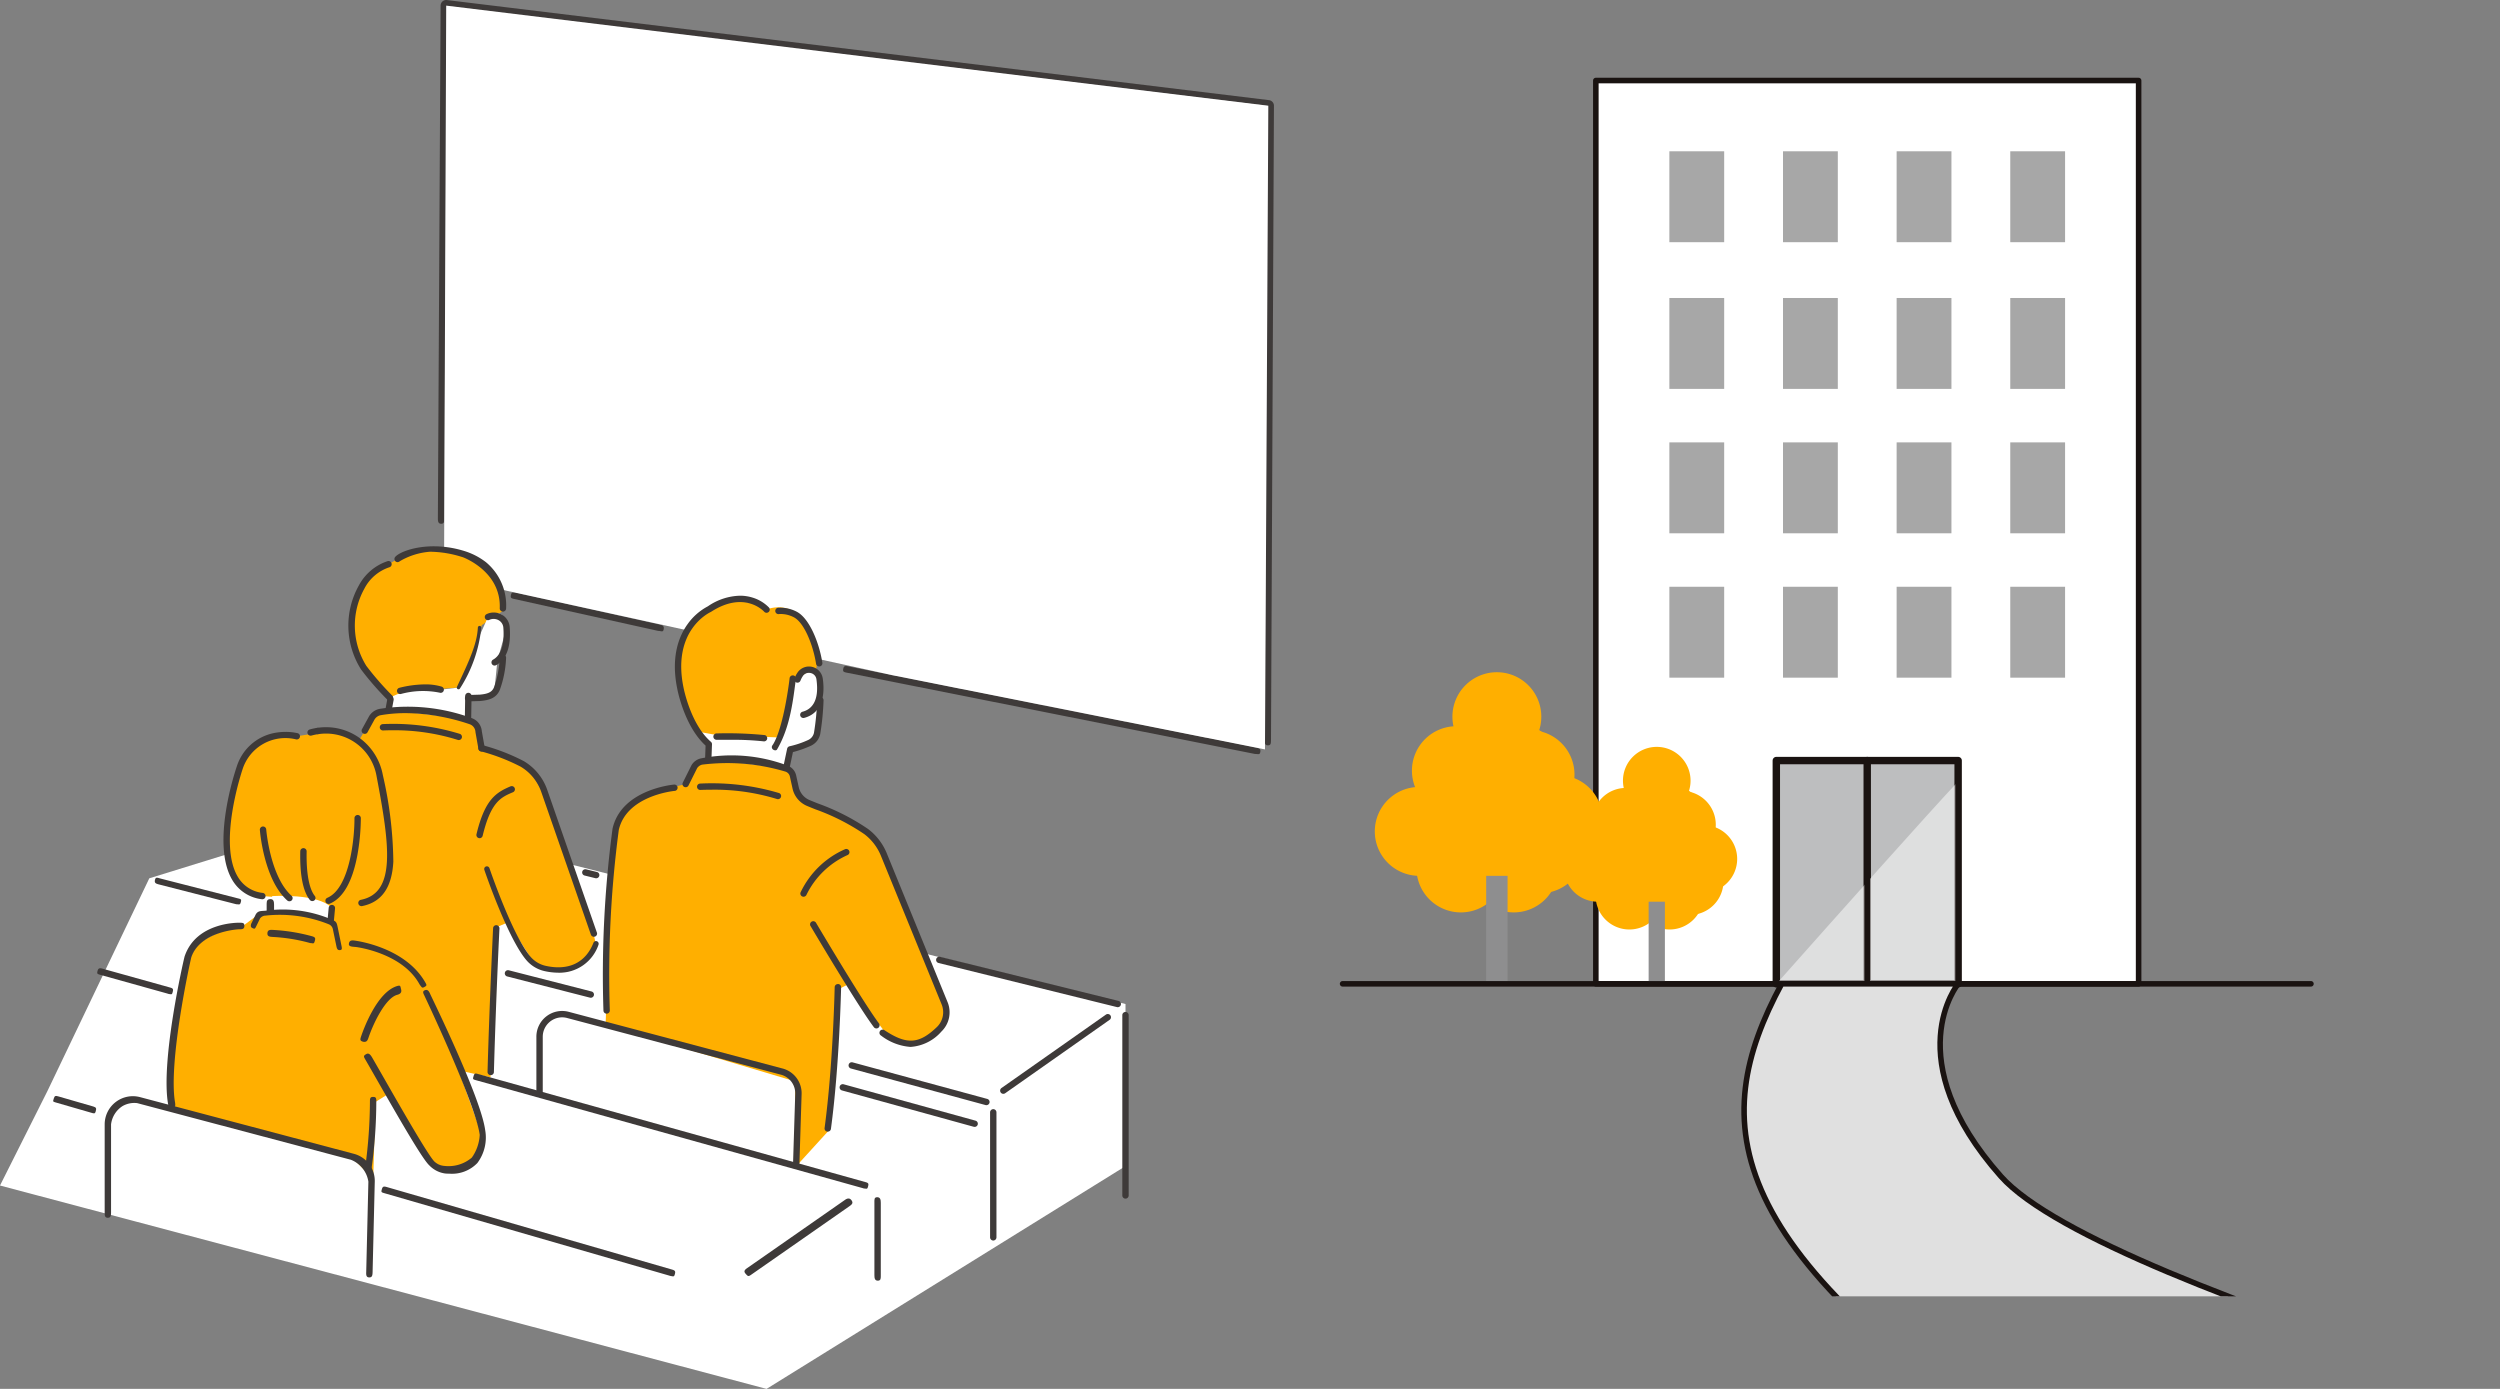 <svg xmlns="http://www.w3.org/2000/svg" xmlns:xlink="http://www.w3.org/1999/xlink" width="269.998" height="150" viewBox="0 0 269.998 150">
  <rect x="0" y="0" width="269.998" height="150" fill="#808080" stroke="none"/>
  <defs>
    <clipPath id="clip-path">
      <rect id="長方形_1983" data-name="長方形 1983" width="19.619" height="21.857" fill="none"/>
    </clipPath>
    <clipPath id="clip-path-2">
      <rect id="長方形_1988" data-name="長方形 1988" width="124.902" height="132.814" fill="none"/>
    </clipPath>
    <clipPath id="clip-path-3">
      <rect id="長方形_1938" data-name="長方形 1938" width="138" height="150" fill="none"/>
    </clipPath>
  </defs>
  <g id="hoteikosyu-zagaku" transform="translate(-4686 -4111)">
    <g id="グループ_1197" data-name="グループ 1197" transform="translate(-322.5 -198.443)">
      <rect id="長方形_1964" data-name="長方形 1964" width="58.619" height="97.556" transform="translate(5180.849 4318.14)" fill="#fff"/>
      <rect id="長方形_1965" data-name="長方形 1965" width="58.619" height="97.556" transform="translate(5180.849 4318.14)" fill="none" stroke="#1a1311" stroke-linecap="round" stroke-linejoin="round" stroke-width="0.6"/>
      <rect id="長方形_1966" data-name="長方形 1966" width="5.92" height="9.818" transform="translate(5188.79 4341.626)" fill="#a7a7a7"/>
      <rect id="長方形_1967" data-name="長方形 1967" width="5.92" height="9.818" transform="translate(5201.063 4341.626)" fill="#a7a7a7"/>
      <rect id="長方形_1968" data-name="長方形 1968" width="5.92" height="9.818" transform="translate(5213.334 4341.626)" fill="#a7a7a7"/>
      <rect id="長方形_1969" data-name="長方形 1969" width="5.92" height="9.818" transform="translate(5225.607 4341.626)" fill="#a7a7a7"/>
      <rect id="長方形_1970" data-name="長方形 1970" width="5.92" height="9.818" transform="translate(5188.79 4325.782)" fill="#a7a7a7"/>
      <rect id="長方形_1971" data-name="長方形 1971" width="5.92" height="9.818" transform="translate(5201.063 4325.782)" fill="#a7a7a7"/>
      <rect id="長方形_1972" data-name="長方形 1972" width="5.92" height="9.818" transform="translate(5213.334 4325.782)" fill="#a7a7a7"/>
      <rect id="長方形_1973" data-name="長方形 1973" width="5.92" height="9.818" transform="translate(5225.607 4325.782)" fill="#a7a7a7"/>
      <rect id="長方形_1974" data-name="長方形 1974" width="5.92" height="9.818" transform="translate(5188.79 4357.22)" fill="#a7a7a7"/>
      <rect id="長方形_1975" data-name="長方形 1975" width="5.92" height="9.818" transform="translate(5201.063 4357.22)" fill="#a7a7a7"/>
      <rect id="長方形_1976" data-name="長方形 1976" width="5.92" height="9.818" transform="translate(5213.334 4357.22)" fill="#a7a7a7"/>
      <rect id="長方形_1977" data-name="長方形 1977" width="5.92" height="9.818" transform="translate(5225.607 4357.22)" fill="#a7a7a7"/>
      <rect id="長方形_1978" data-name="長方形 1978" width="5.92" height="9.818" transform="translate(5188.79 4372.813)" fill="#a7a7a7"/>
      <rect id="長方形_1979" data-name="長方形 1979" width="5.92" height="9.818" transform="translate(5201.063 4372.813)" fill="#a7a7a7"/>
      <rect id="長方形_1980" data-name="長方形 1980" width="5.92" height="9.818" transform="translate(5213.334 4372.813)" fill="#a7a7a7"/>
      <rect id="長方形_1981" data-name="長方形 1981" width="5.92" height="9.818" transform="translate(5225.607 4372.813)" fill="#a7a7a7"/>
      <path id="パス_3548" data-name="パス 3548" d="M0,0H19.636V24.112H0Z" transform="translate(5200.341 4391.583)" fill="#bdbebf"/>
      <rect id="長方形_1982" data-name="長方形 1982" width="19.636" height="24.112" transform="translate(5200.341 4391.583)" fill="none" stroke="#1a1311" stroke-linecap="round" stroke-linejoin="round" stroke-width="0.801"/>
      <path id="パス_3549" data-name="パス 3549" d="M38.291,76.92v0Z" transform="translate(5171.868 4338.776)" fill="#fff"/>
      <line id="線_450" data-name="線 450" y1="24.112" transform="translate(5210.159 4391.583)" fill="none" stroke="#1a1311" stroke-linecap="round" stroke-linejoin="round" stroke-width="0.801"/>
      <g id="グループ_1196" data-name="グループ 1196" transform="translate(5200.358 4393.837)" opacity="0.5">
        <g id="グループ_1195" data-name="グループ 1195">
          <g id="グループ_1194" data-name="グループ 1194" clip-path="url(#clip-path)">
            <path id="パス_3550" data-name="パス 3550" d="M51.885,76.051V54.194C48.526,57.783,39.03,68.437,32.267,76.051Z" transform="translate(-32.267 -54.193)" fill="#fff"/>
          </g>
        </g>
      </g>
      <rect id="長方形_1985" data-name="長方形 1985" width="19.636" height="24.112" transform="translate(5200.341 4391.583)" fill="none" stroke="#1a1311" stroke-linecap="round" stroke-linejoin="round" stroke-width="0.6"/>
      <line id="線_451" data-name="線 451" y1="24.112" transform="translate(5210.159 4391.583)" fill="none" stroke="#1a1311" stroke-linecap="round" stroke-linejoin="round" stroke-width="0.6"/>
      <path id="パス_3553" data-name="パス 3553" d="M15.2,59.359a4.8,4.8,0,1,1-4.8-4.8,4.8,4.8,0,0,1,4.8,4.8" transform="translate(5151.377 4339.874)" fill="#ffaf00"/>
      <path id="パス_3554" data-name="パス 3554" d="M17.665,55.327a4.8,4.8,0,1,1-4.8-4.8,4.8,4.8,0,0,1,4.8,4.8" transform="translate(5152.923 4337.347)" fill="#ffaf00"/>
      <path id="パス_3555" data-name="パス 3555" d="M20.353,51.743a4.8,4.8,0,1,1-4.8-4.8,4.8,4.8,0,0,1,4.8,4.8" transform="translate(5154.607 4335.1)" fill="#ffaf00"/>
      <path id="パス_3556" data-name="パス 3556" d="M21.548,55.1a4.8,4.8,0,1,1-4.8-4.8,4.8,4.8,0,0,1,4.8,4.8" transform="translate(5155.356 4337.206)" fill="#ffaf00"/>
      <path id="パス_3557" data-name="パス 3557" d="M18.785,59.957a4.8,4.8,0,1,1-4.8-4.8,4.8,4.8,0,0,1,4.8,4.8" transform="translate(5153.624 4340.249)" fill="#ffaf00"/>
      <path id="パス_3558" data-name="パス 3558" d="M23.228,60.517a4.8,4.8,0,1,1-4.8-4.8,4.8,4.8,0,0,1,4.8,4.8" transform="translate(5156.41 4340.6)" fill="#ffaf00"/>
      <path id="パス_3559" data-name="パス 3559" d="M24.423,58.575a4.8,4.8,0,1,1-4.8-4.8,4.8,4.8,0,0,1,4.8,4.8" transform="translate(5157.159 4339.382)" fill="#ffaf00"/>
      <path id="パス_3560" data-name="パス 3560" d="M22.556,55.588a4.8,4.8,0,1,1-4.8-4.8,4.8,4.8,0,0,1,4.8,4.8" transform="translate(5155.988 4337.51)" fill="#ffaf00"/>
      <path id="パス_3561" data-name="パス 3561" d="M22.033,57.829a4.8,4.8,0,1,1-4.8-4.8,4.8,4.8,0,0,1,4.8,4.8" transform="translate(5155.661 4338.915)" fill="#ffaf00"/>
      <path id="パス_3562" data-name="パス 3562" d="M17.963,61.786a4.8,4.8,0,1,1-4.8-4.8,4.8,4.8,0,0,1,4.8,4.8" transform="translate(5153.109 4341.396)" fill="#ffaf00"/>
      <path id="パス_3563" data-name="パス 3563" d="M21.473,61.786a4.8,4.8,0,1,1-4.8-4.8,4.8,4.8,0,0,1,4.8,4.8" transform="translate(5155.31 4341.396)" fill="#ffaf00"/>
      <rect id="長方形_1986" data-name="長方形 1986" width="2.309" height="11.663" transform="translate(5169.007 4404.033)" fill="#8e8e8f"/>
      <path id="パス_3564" data-name="パス 3564" d="M25.456,61.34a3.649,3.649,0,1,1-3.649-3.649,3.649,3.649,0,0,1,3.649,3.649" transform="translate(5159.248 4341.837)" fill="#ffaf00"/>
      <path id="パス_3565" data-name="パス 3565" d="M27.33,58.273a3.649,3.649,0,1,1-3.649-3.649,3.649,3.649,0,0,1,3.649,3.649" transform="translate(5160.422 4339.914)" fill="#ffaf00"/>
      <path id="パス_3566" data-name="パス 3566" d="M29.376,55.547A3.65,3.65,0,1,1,25.725,51.9a3.65,3.65,0,0,1,3.651,3.649" transform="translate(5161.703 4338.205)" fill="#ffaf00"/>
      <path id="パス_3567" data-name="パス 3567" d="M30.283,58.1a3.649,3.649,0,1,1-3.649-3.649A3.649,3.649,0,0,1,30.283,58.1" transform="translate(5162.273 4339.808)" fill="#ffaf00"/>
      <path id="パス_3568" data-name="パス 3568" d="M28.182,61.794a3.649,3.649,0,1,1-3.649-3.649,3.649,3.649,0,0,1,3.649,3.649" transform="translate(5160.957 4342.122)" fill="#ffaf00"/>
      <path id="パス_3569" data-name="パス 3569" d="M31.561,62.22a3.649,3.649,0,1,1-3.649-3.649,3.649,3.649,0,0,1,3.649,3.649" transform="translate(5163.074 4342.388)" fill="#ffaf00"/>
      <path id="パス_3570" data-name="パス 3570" d="M32.469,60.743a3.649,3.649,0,1,1-3.649-3.649,3.649,3.649,0,0,1,3.649,3.649" transform="translate(5163.644 4341.462)" fill="#ffaf00"/>
      <path id="パス_3571" data-name="パス 3571" d="M31.05,58.472A3.649,3.649,0,1,1,27.4,54.823a3.649,3.649,0,0,1,3.649,3.649" transform="translate(5162.754 4340.039)" fill="#ffaf00"/>
      <path id="パス_3572" data-name="パス 3572" d="M30.652,60.176A3.649,3.649,0,1,1,27,56.527a3.649,3.649,0,0,1,3.649,3.649" transform="translate(5162.504 4341.107)" fill="#ffaf00"/>
      <path id="パス_3573" data-name="パス 3573" d="M27.557,63.185a3.649,3.649,0,1,1-3.649-3.649,3.649,3.649,0,0,1,3.649,3.649" transform="translate(5160.564 4342.993)" fill="#ffaf00"/>
      <path id="パス_3574" data-name="パス 3574" d="M30.226,63.185a3.649,3.649,0,1,1-3.649-3.649,3.649,3.649,0,0,1,3.649,3.649" transform="translate(5162.237 4342.993)" fill="#ffaf00"/>
      <rect id="長方形_1987" data-name="長方形 1987" width="1.755" height="8.87" transform="translate(5186.552 4406.826)" fill="#8e8e8f"/>
      <line id="線_452" data-name="線 452" x2="104.58" transform="translate(5153.5 4415.695)" fill="none" stroke="#1a1311" stroke-linecap="round" stroke-linejoin="round" stroke-width="0.6"/>
      <g id="マスクグループ_4" data-name="マスクグループ 4" transform="translate(5153.596 4316.629)" clip-path="url(#clip-path-2)">
        <rect id="長方形_1984" data-name="長方形 1984" width="158.766" height="153.754" transform="translate(0 -10.956)" fill="none"/>
        <path id="パス_3551" data-name="パス 3551" d="M34.174,67.629c-8.085,15.016-6.93,28.877,30.32,52.844h79.651c-.865,0-75.031-19.347-86.292-32.052s-4.62-20.791-4.62-20.791Z" transform="translate(13.148 31.438)" fill="#e0e0e0"/>
        <path id="パス_3552" data-name="パス 3552" d="M34.174,67.629c-8.085,15.016-6.93,28.877,30.32,52.844h79.651c-.865,0-75.031-19.347-86.292-32.052s-4.62-20.791-4.62-20.791Z" transform="translate(13.148 31.438)" fill="none" stroke="#1a1311" stroke-linecap="round" stroke-linejoin="round" stroke-width="0.6"/>
      </g>
    </g>
    <g id="グループ_1189" data-name="グループ 1189" transform="translate(4686 4111.004)">
      <g id="グループ_1188" data-name="グループ 1188" transform="translate(0 -0.004)" clip-path="url(#clip-path-3)">
        <path id="パス_3449" data-name="パス 3449" d="M540.882,612.945a.6.6,0,0,1-.132-.015l-15.5-3.436c-.327-.073-.415-.119-.342-.447s.278-.286.605-.213l15.5,3.436c.327.073.455.2.382.529-.063.283-.216.179-.513.145" transform="translate(-469.723 -544.806)" fill="#3e3a39"/>
        <path id="パス_3450" data-name="パス 3450" d="M910.963,693.986a.6.6,0,0,1-.132-.015L866.78,685.2c-.327-.073-.414-.121-.341-.448s.277-.284.6-.212l44.051,8.769c.327.073.45.169.377.5-.063.283-.23.178-.508.178" transform="translate(-775.362 -612.557)" fill="#3e3a39"/>
        <path id="パス_3451" data-name="パス 3451" d="M450.327,56.562h0c-.335,0-.364-.275-.362-.61L450.259.6a.607.607,0,0,1,.68-.6l88.787,10.81a.607.607,0,0,1,.534.615L539.942,79.9c-.007.331.006.594-.323.594h-.013c-.335-.007-.359-.284-.352-.619l.306-68.45L450.944.761l-.293,55.2c0,.334.01.6-.323.6" transform="translate(-402.675 0.005)" fill="#3e3a39"/>
        <path id="パス_3452" data-name="パス 3452" d="M456.558,5.771l-.235,61.714,48.336,10.583L544.984,86.1l.361-69.518Z" transform="translate(-408.368 -5.164)" fill="#fff"/>
        <path id="パス_3453" data-name="パス 3453" d="M5.11,864.762l11.014-23,23.091-7.143,82.338,20.72v17.507L82.787,896.905,0,874.94Z" transform="translate(0 -746.905)" fill="#fff"/>
        <path id="パス_3454" data-name="パス 3454" d="M962.23,983.848l19.276,4.764a.339.339,0,0,0,.083.01.344.344,0,0,0,.082-.679L962.4,983.179a.348.348,0,0,0-.083-.01.344.344,0,0,0-.082.678" transform="translate(-860.874 -879.846)" fill="#3e3a39"/>
        <path id="パス_3455" data-name="パス 3455" d="M598.576,893.975l1.165.288a.347.347,0,0,0,.417-.252.344.344,0,0,0-.252-.417l-1.165-.288a.346.346,0,0,0-.084-.01.344.344,0,0,0-.082.679" transform="translate(-535.436 -799.418)" fill="#3e3a39"/>
        <path id="パス_3456" data-name="パス 3456" d="M887.273,1096.013a.345.345,0,0,0-.242-.422l-14.541-3.948a.34.34,0,0,0-.09-.012.344.344,0,0,0-.091.676l14.542,3.949a.348.348,0,0,0,.422-.242" transform="translate(-780.41 -976.909)" fill="#3e3a39"/>
        <path id="パス_3457" data-name="パス 3457" d="M519.039,997.69l8.939,2.29a.351.351,0,0,0,.086.011.344.344,0,0,0,.085-.678l-8.94-2.29a.344.344,0,1,0-.171.667" transform="translate(-464.261 -892.234)" fill="#3e3a39"/>
        <path id="パス_3458" data-name="パス 3458" d="M167.975,904.868a.608.608,0,0,1-.151-.019l-8.336-2.135c-.325-.083-.466-.176-.383-.5s.269-.21.594-.127l8.336,2.135c.325.083.423.08.34.4-.07.274-.137.287-.4.242" transform="translate(-142.363 -807.205)" fill="#3e3a39"/>
        <path id="パス_3459" data-name="パス 3459" d="M1154.047,1059.768v-19.473a.344.344,0,1,0-.688,0v19.473a.344.344,0,1,0,.688,0" transform="translate(-1032.15 -930.66)" fill="#3e3a39"/>
        <path id="パス_3460" data-name="パス 3460" d="M1017.827,1139.84a.345.345,0,0,0-.344.344v13.5a.344.344,0,1,0,.688,0v-13.5a.345.345,0,0,0-.344-.344" transform="translate(-910.555 -1020.052)" fill="#3e3a39"/>
        <path id="パス_3461" data-name="パス 3461" d="M1039.442,1042.083a.342.342,0,0,0-.2.063l-11.279,7.929a.344.344,0,1,0,.4.563l11.279-7.929a.344.344,0,0,0-.2-.626" transform="translate(-919.804 -932.569)" fill="#3e3a39"/>
        <path id="パス_3462" data-name="パス 3462" d="M862.84,1114.414a.344.344,0,0,0,.24.423l14.242,3.928a.348.348,0,0,0,.423-.24.344.344,0,0,0-.24-.423l-14.241-3.928a.342.342,0,0,0-.262.032.341.341,0,0,0-.162.208" transform="translate(-772.152 -997.072)" fill="#3e3a39"/>
        <path id="パス_3463" data-name="パス 3463" d="M708.647,633.044s-6-1.4-8.019-.538c0,0-6.1-8.631,0-13.436a5.735,5.735,0,0,1,6.73-.456,3.382,3.382,0,0,1,4.57,2.389l1.077,1.91-.3,2.243-2.517,1.038s-.274,4.726-1.54,6.85" transform="translate(-624.57 -552.778)" fill="#ffaf00"/>
        <path id="パス_3464" data-name="パス 3464" d="M622.352,810.524,622.9,794.2s.2-7.042,3.167-8.108l3.3-1.182,1.639-.4,1.483-2.354s6.167-.511,9.424.43l1.226,3.214,7.572,3.639A55.348,55.348,0,0,1,653.5,794.8l5.662,13.471s.131,6-6.315,3.469l-4.211-5.633-1.2.588-1.093,15.357-3.395,3.726-.145-9.157Z" transform="translate(-556.948 -699.836)" fill="#ffaf00"/>
        <path id="パス_3465" data-name="パス 3465" d="M718.792,695.208l1.013,1.321-.058,1.581,8.447,1.054.407-2.075,2.487-.98.742-3.839s1.223-5.395-1.8-3.253l-1.164.455-1.54,6.327-6.642-.251Z" transform="translate(-643.253 -616.157)" fill="#fff"/>
        <path id="パス_3466" data-name="パス 3466" d="M703.682,613.935a.345.345,0,0,0,.03-.486,4.17,4.17,0,0,0-1.782-1.072,4.533,4.533,0,0,0-1.346-.2,6.392,6.392,0,0,0-3.461,1.141l-.026.015a6.266,6.266,0,0,0-2.16,1.9c-.906,1.248-1.839,3.465-1.14,6.932.03.167.75,4,2.985,6.119l.086.082-.052,1.418a.344.344,0,0,0,.331.357h.013a.343.343,0,0,0,.344-.332l.058-1.581a.342.342,0,0,0-.119-.273c-2.221-1.921-2.961-5.873-2.968-5.913-1.233-6.105,2.77-8.02,2.941-8.1a.343.343,0,0,0,.049-.026c3.568-2.309,5.645-.106,5.731-.011a.345.345,0,0,0,.486.03" transform="translate(-620.667 -547.841)" fill="#3e3a39"/>
        <path id="パス_3467" data-name="パス 3467" d="M722.833,806.506a5.9,5.9,0,0,0,3.2,1.235,4.854,4.854,0,0,0,3.334-1.661,2.886,2.886,0,0,0,.659-3.19l-6.554-16.041a6.245,6.245,0,0,0-2.024-2.641,23.919,23.919,0,0,0-5.423-2.76l-.022-.009c-.327-.131-.635-.254-.892-.363a1.966,1.966,0,0,1-1.151-1.383l-.283-1.281a1.456,1.456,0,0,0-.935-1.055,17.054,17.054,0,0,0-9.369-.772,1.585,1.585,0,0,0-.99.716l-.015.027-.932,1.87a.344.344,0,0,0,.616.307l.934-1.87a.9.9,0,0,1,.545-.38,21.973,21.973,0,0,1,8.984.752.718.718,0,0,1,.49.553l.283,1.281a2.656,2.656,0,0,0,1.554,1.869c.27.115.589.242.927.377a23.378,23.378,0,0,1,5.266,2.671,5.555,5.555,0,0,1,1.8,2.35l6.554,16.041a2.229,2.229,0,0,1-.5,2.434c-1.941,1.867-3.268,1.948-5.681.348a.344.344,0,0,0-.381.574" transform="translate(-627.694 -694.675)" fill="#3e3a39"/>
        <path id="パス_3468" data-name="パス 3468" d="M832.567,947.23c.19.326,5.112,8.641,6.84,10.927a.344.344,0,1,0,.549-.415c-1.72-2.276-6.748-10.779-6.794-10.858a.344.344,0,1,0-.6.346" transform="translate(-745.03 -847.221)" fill="#3e3a39"/>
        <path id="パス_3469" data-name="パス 3469" d="M797.355,625.169a3.075,3.075,0,0,1,1.406.354c1.153.6,2.1,3.095,2.4,5.022a.347.347,0,0,0,.393.287.344.344,0,0,0,.287-.393c-.344-2.187-1.4-4.809-2.775-5.52a3.8,3.8,0,0,0-2.016-.421.344.344,0,0,0,.1.681,1.735,1.735,0,0,1,.2-.01" transform="translate(-713.027 -558.858)" fill="#3e3a39"/>
        <path id="パス_3470" data-name="パス 3470" d="M819.338,686.192a1.5,1.5,0,0,0-2.723-.625,3.074,3.074,0,0,0-.329.634.344.344,0,0,0,.65.229,2.46,2.46,0,0,1,.251-.48.774.774,0,0,1,.659-.353.842.842,0,0,1,.188.021.794.794,0,0,1,.623.671c.354,2.484-.621,3.278-1.5,3.507a.345.345,0,0,0-.246.42.349.349,0,0,0,.42.247c1.629-.424,2.342-1.94,2.01-4.271" transform="translate(-730.484 -612.93)" fill="#3e3a39"/>
        <path id="パス_3471" data-name="パス 3471" d="M805.872,723.894l.338-1.6.158-.041a11.651,11.651,0,0,0,1.76-.632,1.8,1.8,0,0,0,1.031-1.282,28.445,28.445,0,0,0,.357-3.63.345.345,0,0,0-.332-.356h-.014a.339.339,0,0,0-.232.091.343.343,0,0,0-.11.241,27.968,27.968,0,0,1-.344,3.516,1.113,1.113,0,0,1-.637.791,9.973,9.973,0,0,1-1.994.673.344.344,0,0,0-.27.266l-.385,1.82a.345.345,0,0,0,.266.408.349.349,0,0,0,.408-.266" transform="translate(-720.573 -641.07)" fill="#3e3a39"/>
        <path id="パス_3472" data-name="パス 3472" d="M795.438,694.054h-.007a.339.339,0,0,0-.237.1.343.343,0,0,0-.106.242c0,.057-.614,5.246-1.794,7.133a.55.55,0,0,0-.121.234.341.341,0,0,0,.079.251c.118.141.391.2.485.042,1.47-2.5,1.744-5.513,2.04-7.649a.331.331,0,0,0-.338-.35" transform="translate(-709.816 -621.115)" fill="#3e3a39"/>
        <path id="パス_3473" data-name="パス 3473" d="M738.621,753.768a40.414,40.414,0,0,0-5.195-.177.344.344,0,1,0,.038.687c.009,0,1.051,0,1.676,0a30.514,30.514,0,0,1,3.384.168.344.344,0,1,0,.1-.682" transform="translate(-656.058 -674.381)" fill="#3e3a39"/>
        <path id="パス_3474" data-name="パス 3474" d="M725.377,806.2a.342.342,0,0,0-.195-.178A25.5,25.5,0,0,0,716.654,805a.344.344,0,0,0,.039.688c.014,0,.435-.023,1.109-.023a22.909,22.909,0,0,1,7.146,1,.344.344,0,0,0,.429-.47" transform="translate(-641.049 -720.375)" fill="#3e3a39"/>
        <path id="パス_3475" data-name="パス 3475" d="M626.887,806.953a.344.344,0,0,0-.029-.687h-.032c-.234.021-5.754.574-6.657,4.814,0,.007,0,.016,0,.025a119.494,119.494,0,0,0-.972,19.581.344.344,0,1,0,.687-.04,118.9,118.9,0,0,1,.964-19.425l0-.021c.807-3.7,5.826-4.229,6.04-4.25" transform="translate(-554.025 -721.534)" fill="#3e3a39"/>
        <path id="パス_3476" data-name="パス 3476" d="M848.806,1011.281a.348.348,0,0,0-.347.336c0,.071-.175,8.442-1.09,15.216a.344.344,0,0,0,.3.387.329.329,0,0,0,.047,0,.345.345,0,0,0,.34-.3c.922-6.826,1.095-15.221,1.1-15.292a.345.345,0,0,0-.336-.352Z" transform="translate(-758.315 -905.004)" fill="#3e3a39"/>
        <path id="パス_3477" data-name="パス 3477" d="M822.525,877.087a.344.344,0,0,0,.175.453.339.339,0,0,0,.139.03.346.346,0,0,0,.315-.2,9.046,9.046,0,0,1,4.427-4.295.344.344,0,0,0-.248-.642,9.556,9.556,0,0,0-4.808,4.658" transform="translate(-736.059 -780.723)" fill="#3e3a39"/>
        <path id="パス_3478" data-name="パス 3478" d="M577.853,1045.158l-23.08-6.118a2.782,2.782,0,0,0-3.5,2.689v5.908a.344.344,0,1,0,.688,0v-5.908a2.1,2.1,0,0,1,2.089-2.095,2.117,2.117,0,0,1,.542.071l23.08,6.118a2.082,2.082,0,0,1,1.556,2.1l-.233,7.416a.344.344,0,0,0,.331.357h.014a.343.343,0,0,0,.344-.331l.233-7.416a2.767,2.767,0,0,0-2.068-2.794" transform="translate(-493.344 -929.762)" fill="#3e3a39"/>
        <path id="パス_3479" data-name="パス 3479" d="M365.444,582.255s-3.766-3.488-4.211-8.222c0,0,.171-5.325,4-6.384l2.277-1.307s6.175-.991,9.1,2.666l1.045,3.632-2.366,1.6s-1.11,5.308-2.5,6.735a31.328,31.328,0,0,0-7.343,1.283" transform="translate(-323.271 -506.715)" fill="#ffaf00"/>
        <path id="パス_3480" data-name="パス 3480" d="M316.388,755l2.236-14.806,3.927-6.571.894-1.9s8.631-.635,11.211,1.457l.494,2.374,5.1,2.2,2.032,3.457,4.805,13.694.438,1.95s-1.96,4.813-6.652,1.993L338,754.36l-1.53.644-.359,16.1-18.746-4.162Z" transform="translate(-283.138 -654.744)" fill="#ffaf00"/>
        <path id="パス_3481" data-name="パス 3481" d="M399.449,639.34s1.8-1.249,5.473-.885l1.922-.225,2.277-5.6.912-2.021s1.731-1.457,2.005,1.133l-.989,3.566-.388,3.815-2.773.255-.015,2.237-8.583-.956Z" transform="translate(-357.328 -563.973)" fill="#fff"/>
        <path id="パス_3482" data-name="パス 3482" d="M499.3,635.181a.339.339,0,0,0,.165-.043c1.116-.613,1.621-2.028,1.461-4.092a1.688,1.688,0,0,0-.86-1.365,1.767,1.767,0,0,0-1.644-.048.344.344,0,1,0,.311.614,1.015,1.015,0,0,1,.457-.1,1.105,1.105,0,0,1,.538.139,1,1,0,0,1,.511.819c.079,1.013.04,2.806-1.106,3.435a.344.344,0,0,0,.166.646" transform="translate(-445.877 -563.303)" fill="#3e3a39"/>
        <path id="パス_3483" data-name="パス 3483" d="M415.209,563.094a7.37,7.37,0,0,0-2.319-1.186c-3.71-1.147-6.832-.064-7.442.642a.344.344,0,0,0,.285.569.532.532,0,0,0,.236-.118,7.545,7.545,0,0,1,3.247-1.009,11.837,11.837,0,0,1,3.473.576l.014,0c.043.011,4.194,1.512,4.032,5.533a.345.345,0,0,0,.33.358h.014a.343.343,0,0,0,.344-.33,6.067,6.067,0,0,0-2.213-5.037" transform="translate(-362.764 -502.406)" fill="#3e3a39"/>
        <path id="パス_3484" data-name="パス 3484" d="M471.918,643.24h0a.188.188,0,0,0-.195.178c-.081,1.69-.846,3.421-2.246,6.377a.2.2,0,0,0,.051.259.186.186,0,0,0,.259-.051,14.935,14.935,0,0,0,2.308-6.567.187.187,0,0,0-.177-.2" transform="translate(-420.116 -575.641)" fill="#3e3a39"/>
        <path id="パス_3485" data-name="パス 3485" d="M359,579.2l-.006.01a8.861,8.861,0,0,0,.244,9.038l.011.017a31.447,31.447,0,0,0,2.875,3.3.352.352,0,0,0,.487,0,.344.344,0,0,0,0-.487,31.639,31.639,0,0,1-2.794-3.205l-.01-.015a8.238,8.238,0,0,1-.227-8.283l.006-.01a4.7,4.7,0,0,1,2.719-2.344.344.344,0,1,0-.193-.661A5.475,5.475,0,0,0,359,579.2" transform="translate(-320.251 -515.957)" fill="#3e3a39"/>
        <path id="パス_3486" data-name="パス 3486" d="M481.593,676.394a11.426,11.426,0,0,0,.681-3.476.345.345,0,0,0-.333-.355h-.011a.345.345,0,0,0-.344.333,10.918,10.918,0,0,1-.626,3.229c-.209.492-.614.7-1.547.779H479.4l-1.233.039a.344.344,0,0,0,.01.688h.011l1.25-.039h.017c1.017-.088,1.769-.325,2.14-1.2" transform="translate(-427.616 -601.882)" fill="#3e3a39"/>
        <path id="パス_3487" data-name="パス 3487" d="M478.034,715.128a.346.346,0,0,0,.344-.339l.039-2.476a.345.345,0,0,0-.339-.35h0a.347.347,0,0,0-.349.339l-.038,2.476a.345.345,0,0,0,.339.35l.006.124.035-.126Z" transform="translate(-427.489 -637.142)" fill="#3e3a39"/>
        <path id="パス_3488" data-name="パス 3488" d="M396.632,715.531a.357.357,0,0,0-.064-.006.345.345,0,0,0-.337.282l-.211,1.145a.344.344,0,0,0,.677.125l.211-1.145a.345.345,0,0,0-.276-.4" transform="translate(-354.397 -640.329)" fill="#3e3a39"/>
        <path id="パス_3489" data-name="パス 3489" d="M408.389,704.349a9.062,9.062,0,0,1,4.183-.136.344.344,0,1,0,.208-.656,6.01,6.01,0,0,0-1.79-.242,11.685,11.685,0,0,0-2.783.37.345.345,0,0,0-.24.423.349.349,0,0,0,.423.241" transform="translate(-365.081 -629.402)" fill="#3e3a39"/>
        <path id="パス_3490" data-name="パス 3490" d="M384.982,730.945a.343.343,0,0,0,.057-.257l-.314-1.778a1.628,1.628,0,0,0-1.049-1.4,19.939,19.939,0,0,0-9.926-1.024,1.688,1.688,0,0,0-1.227.855l-.724,1.318a.344.344,0,1,0,.6.331l.724-1.318a1,1,0,0,1,.723-.5,15.547,15.547,0,0,1,2.9-.212,22.323,22.323,0,0,1,6.685,1.2.934.934,0,0,1,.606.829.378.378,0,0,0,.005.044l.316,1.784a.344.344,0,0,0,.621.137" transform="translate(-332.689 -649.938)" fill="#3e3a39"/>
        <path id="パス_3491" data-name="パス 3491" d="M390.278,744.276a.344.344,0,0,0,.365.323c.012,0,.379-.022.983-.022a22.871,22.871,0,0,1,7.071,1.039.341.341,0,0,0,.113.019.344.344,0,0,0,.113-.669,24.389,24.389,0,0,0-8.322-1.054.345.345,0,0,0-.323.365" transform="translate(-349.263 -665.709)" fill="#3e3a39"/>
        <path id="パス_3492" data-name="パス 3492" d="M504.436,785.918,499.074,770.5a5.828,5.828,0,0,0-2.528-3.095,21.815,21.815,0,0,0-4.473-1.729.348.348,0,0,0-.089-.012.344.344,0,0,0-.088.677A21.416,21.416,0,0,1,496.2,768a5.137,5.137,0,0,1,2.228,2.73l5.362,15.415a.349.349,0,0,0,.439.211.345.345,0,0,0,.211-.439" transform="translate(-439.974 -685.203)" fill="#3e3a39"/>
        <path id="パス_3493" data-name="パス 3493" d="M497.639,890.453a.29.29,0,0,0-.014.223c.1.3,2.519,7.357,4.526,9.733A3.61,3.61,0,0,0,504.1,901.6a6.983,6.983,0,0,0,1.524.179,4.442,4.442,0,0,0,4.333-3.034.292.292,0,0,0-.543-.212c-.849,2.172-2.69,3.059-5.186,2.5a3.022,3.022,0,0,1-1.634-1c-1.923-2.278-4.318-9.249-4.42-9.545a.292.292,0,0,0-.538-.035" transform="translate(-445.315 -796.728)" fill="#3e3a39"/>
        <path id="パス_3494" data-name="パス 3494" d="M493.514,808.514a.344.344,0,1,0-.268-.634c-1.584.671-2.776,1.435-3.675,5.173a.345.345,0,0,0,.254.415.352.352,0,0,0,.081.01.343.343,0,0,0,.334-.264c.888-3.69,1.994-4.158,3.274-4.7" transform="translate(-438.112 -722.954)" fill="#3e3a39"/>
        <path id="パス_3495" data-name="パス 3495" d="M502.01,950.748h-.02a.345.345,0,0,0-.343.325c0,.063-.374,7.6-.6,15.522a.344.344,0,0,0,.334.354h.01a.342.342,0,0,0,.344-.334c.223-7.944.593-15.439.6-15.5a.345.345,0,0,0-.324-.363" transform="translate(-448.394 -850.832)" fill="#3e3a39"/>
        <path id="パス_3496" data-name="パス 3496" d="M528.417,1115.644a.987.987,0,0,1-.2-.053l-41.8-11.664c-.323-.09-.293-.13-.2-.452s.206-.281.529-.191l41.8,11.664c.323.09.349.182.259.5-.075.268-.123.216-.385.192" transform="translate(-435.064 -987.28)" fill="#3e3a39"/>
        <path id="パス_3497" data-name="パス 3497" d="M107.674,997.8a1,1,0,0,1-.2-.056l-7.25-2.023c-.323-.09-.368-.12-.278-.443s.281-.292.6-.2l7.25,2.023c.323.09.34.189.25.512-.075.268-.112.212-.375.188" transform="translate(-89.405 -890.443)" fill="#3e3a39"/>
        <path id="パス_3498" data-name="パス 3498" d="M765.442,1240.109a1.477,1.477,0,0,1-.221-.213c-.227-.247-.17-.4.105-.6l10.612-7.4c.275-.192.517-.216.709.059s.05.43-.225.622l-10.612,7.4c-.106.074-.25.183-.368.128" transform="translate(-684.677 -1102.312)" fill="#3e3a39"/>
        <path id="パス_3499" data-name="パス 3499" d="M898.965,1239.367c-.335,0-.373-.272-.373-.607v-7.8c0-.335-.037-.607.3-.607s.39.272.39.607v7.8c0,.335.019.607-.316.607" transform="translate(-804.157 -1101.055)" fill="#3e3a39"/>
        <path id="パス_3500" data-name="パス 3500" d="M423.285,1229.073a1.091,1.091,0,0,1-.22-.057l-30.764-8.9c-.322-.093-.329-.125-.235-.447s.251-.287.573-.194l30.764,8.9c.322.093.387.188.294.51-.077.266-.127.243-.411.188" transform="translate(-350.817 -1091.261)" fill="#3e3a39"/>
        <path id="パス_3501" data-name="パス 3501" d="M58.939,1128.1l-.285-.082-3.741-1.082c-.322-.093-.287-.1-.194-.424s.21-.31.532-.216l3.741,1.082c.322.093.344.21.251.532-.077.266-.141.2-.3.19" transform="translate(-48.91 -1007.875)" fill="#3e3a39"/>
        <path id="パス_3502" data-name="パス 3502" d="M235.97,769.767s-4.667-.861-3.851-7.17c0,0,.029-11.434,7.573-10.089l2.9-.465s6.543-.865,6.785,8.862c0,0,2.786,7.168-2.328,9.692Z" transform="translate(-207.639 -672.992)" fill="#ffaf00"/>
        <path id="パス_3503" data-name="パス 3503" d="M175.61,959.914l-.563-2.7s.025-12.289,3.176-15.627c0,0,2.848-1.864,4.319-1.546l1.75-1.307s6.36-1,8.141.447l1.046,2.708s6.126-.85,8.883,3.735l1.568,3.532,4.731,13.1s-.667,5.46-5.315,3.038l-4.542-7.5-1.6,1-.248,8.3-2.067-2.062Z" transform="translate(-156.651 -839.783)" fill="#ffaf00"/>
        <path id="パス_3504" data-name="パス 3504" d="M275.8,922.222l.421-1.58s5.012-.322,6.438,1.291l-.121,1.3s-5.4-1.612-6.738-1.014" transform="translate(-246.816 -823.867)" fill="#fff"/>
        <path id="パス_3505" data-name="パス 3505" d="M267.156,936.624c-.117-.567-.152-.647-.673-.866a13.428,13.428,0,0,0-7.031-.958c-.119.015-.226.021-.33.028-.357.022-.593.037-.8.35a.508.508,0,0,0-.032.057l-.428.883a.684.684,0,0,0-.092.355.262.262,0,0,0,.176.214c.23.111.267.094.4-.177l.418-.858a.738.738,0,0,1,.5-.3,14.2,14.2,0,0,1,6.941.932.729.729,0,0,1,.426.528l.384,1.85c.063.3.147.406.333.406a.512.512,0,0,0,.1-.011.169.169,0,0,0,.122-.068c.056-.086.017-.272-.022-.452l-.014-.068Z" transform="translate(-230.681 -836.456)" fill="#3e3a39"/>
        <path id="パス_3506" data-name="パス 3506" d="M274.449,925.7c-.335,0-.415-.172-.415-.508v-.7c0-.335.08-.5.415-.5s.384.272.384.607v.7c0,.335-.049.4-.384.4" transform="translate(-245.235 -826.888)" fill="#3e3a39"/>
        <path id="パス_3507" data-name="パス 3507" d="M336.642,931.489a.344.344,0,0,0,.685.064l.121-1.3a.344.344,0,0,0-.311-.374l-.034,0a.337.337,0,0,0-.218.079.343.343,0,0,0-.123.234Z" transform="translate(-301.263 -832.151)" fill="#3e3a39"/>
        <path id="パス_3508" data-name="パス 3508" d="M171.707,968.294c-.291,0-.331-.212-.381-.509-.792-4.724,1.675-15.477,1.79-15.887,0-.011.007-.022.01-.033,1.258-3.688,5.77-3.622,5.962-3.618.335.008.492.02.484.355s-.225.361-.559.351c-.039,0-4.19.192-5.168,3.016-.126.459-2.5,11.29-1.763,15.661.055.331.057.6-.274.656a.6.6,0,0,1-.1.008" transform="translate(-153.181 -848.594)" fill="#3e3a39"/>
        <path id="パス_3509" data-name="パス 3509" d="M366.416,971.513a2.013,2.013,0,0,1-.327-.438c-1.88-3.312-6.739-3.932-6.788-3.937-.333-.04-.83-.01-.79-.343s.227-.4.561-.362c.224.027,5.52.7,7.7,4.543.165.292.166.327-.126.492a.346.346,0,0,1-.229.045" transform="translate(-320.832 -864.859)" fill="#3e3a39"/>
        <path id="パス_3510" data-name="パス 3510" d="M383.324,1037.149q-.222,0-.455-.015a2.923,2.923,0,0,1-1.748-.887c-.727-.67-3.044-4.676-5.771-9.45-.466-.816-.869-1.52-1.17-2.04-.168-.29-.149-.357.141-.525s.486.121.655.411c.3.523.707,1.229,1.174,2.047,1.71,2.992,4.892,8.563,5.54,9.159a1.762,1.762,0,0,0,1.077.463,3.873,3.873,0,0,0,2.946-.895,4.634,4.634,0,0,0,.857-2.438.213.213,0,0,0,0-.031c-.447-3.375-5.865-14.791-5.914-14.9-.134-.307-.338-.568-.03-.7s.451.063.584.37c.2.461,5.47,11.16,5.95,14.717a4.593,4.593,0,0,1-.842,3.561,3.793,3.793,0,0,1-2.988,1.156" transform="translate(-334.762 -910.393)" fill="#3e3a39"/>
        <path id="パス_3511" data-name="パス 3511" d="M279.486,957.047a.6.6,0,0,1-.173-.025,18.612,18.612,0,0,0-4-.644c-.335-.02-.58-.063-.56-.4s.233-.38.568-.36a19.824,19.824,0,0,1,4.278.693c.321.1.363.2.267.517-.078.263-.117.274-.375.217" transform="translate(-245.873 -855.189)" fill="#3e3a39"/>
        <path id="パス_3512" data-name="パス 3512" d="M375.456,1135.429a.607.607,0,0,1-.1-.009c-.33-.057-.28-.431-.223-.761a53.282,53.282,0,0,0,.488-6.9c0-.334,0-.55.332-.55h.034c.335,0,.324.222.323.557a53.167,53.167,0,0,1-.505,7.105c-.051.3-.054.563-.343.563" transform="translate(-335.669 -1008.744)" fill="#3e3a39"/>
        <path id="パス_3513" data-name="パス 3513" d="M136.169,1146.076h-.023c-.335-.013-.324-.295-.312-.629l.233-9.71a3.033,3.033,0,0,0-1.886-2.365l-23.08-6.118a2.566,2.566,0,0,0-1.586.319,2.735,2.735,0,0,0-1.24,1.977v9.487c0,.335-.015.6-.351.6s-.338-.269-.338-.6v-9.487a3.045,3.045,0,0,1,3.825-2.943l23.08,6.118a3.028,3.028,0,0,1,2.263,3.059l-.233,9.71c-.012.327-.028.584-.352.584" transform="translate(-96.281 -1008.117)" fill="#3e3a39"/>
        <path id="パス_3514" data-name="パス 3514" d="M237.844,752.451a.341.341,0,0,0-.211-.157,5.7,5.7,0,0,0-1.3-.137,6.285,6.285,0,0,0-1.315.137,5.312,5.312,0,0,0-3.964,3.641c-.116.337-2.831,8.344-.444,12.258a4.247,4.247,0,0,0,3.17,2.035.344.344,0,0,0,.1-.681,3.542,3.542,0,0,1-2.681-1.711c-2.191-3.59.391-11.336.5-11.664a4.855,4.855,0,0,1,5.767-3.21.345.345,0,0,0,.418-.25.341.341,0,0,0-.038-.26" transform="translate(-205.496 -673.112)" fill="#3e3a39"/>
        <path id="パス_3515" data-name="パス 3515" d="M328.394,766.658a.341.341,0,0,0,.069-.007c2.116-.426,3.219-2,3.371-4.8A43.366,43.366,0,0,0,330.7,752.5a6.36,6.36,0,0,0-2.529-4.015,6.2,6.2,0,0,0-4.542-1.083.344.344,0,0,0-.155.617.341.341,0,0,0,.256.064,5.812,5.812,0,0,1,.85-.063,5.532,5.532,0,0,1,5.444,4.609c1.44,7.566,2.1,12.582-1.695,13.346a.344.344,0,0,0,.067.682" transform="translate(-289.354 -668.795)" fill="#3e3a39"/>
        <path id="パス_3516" data-name="パス 3516" d="M270.477,856.843c-2.316-2.079-2.733-7.116-2.737-7.167a.343.343,0,0,0-.12-.236.337.337,0,0,0-.222-.082h-.028a.345.345,0,0,0-.317.37c.017.218.439,5.361,2.963,7.626a.355.355,0,0,0,.486-.026.344.344,0,0,0-.026-.486" transform="translate(-238.988 -760.098)" fill="#3e3a39"/>
        <path id="パス_3517" data-name="パス 3517" d="M309.221,871.967a.344.344,0,0,0-.337-.352h0a.343.343,0,0,0-.351.337c-.054,2.569.294,4.338,1.034,5.257a.352.352,0,0,0,.484.052.345.345,0,0,0,.052-.484c-.618-.767-.931-2.475-.882-4.81" transform="translate(-276.104 -780.016)" fill="#3e3a39"/>
        <path id="パス_3518" data-name="パス 3518" d="M337.845,841.874a23.2,23.2,0,0,0,.376-4.011.344.344,0,0,0-.589-.239.34.34,0,0,0-.1.244c.016,2.035-.479,7.548-2.931,8.6a.344.344,0,1,0,.271.633c1.439-.617,2.439-2.376,2.972-5.227" transform="translate(-299.251 -749.505)" fill="#3e3a39"/>
        <path id="パス_3519" data-name="パス 3519" d="M370.813,1019.008a.6.6,0,0,1-.192-.031c-.318-.106-.268-.259-.162-.577.165-.493,1.674-4.835,3.948-5.44.324-.086.284.066.37.39s-.1.49-.424.576c-1.241.33-2.565,3.028-3.108,4.651-.085.254-.177.43-.431.43" transform="translate(-331.455 -906.485)" fill="#3e3a39"/>
        <path id="パス_3520" data-name="パス 3520" d="M317.4,748.252a.345.345,0,0,0-.34-.294.348.348,0,0,0-.051,0,6.717,6.717,0,0,0-.819.175.345.345,0,0,0-.239.424.349.349,0,0,0,.424.239,5.955,5.955,0,0,1,.734-.157.345.345,0,0,0,.29-.391" transform="translate(-282.737 -669.354)" fill="#3e3a39"/>
      </g>
    </g>
  </g>
</svg>
